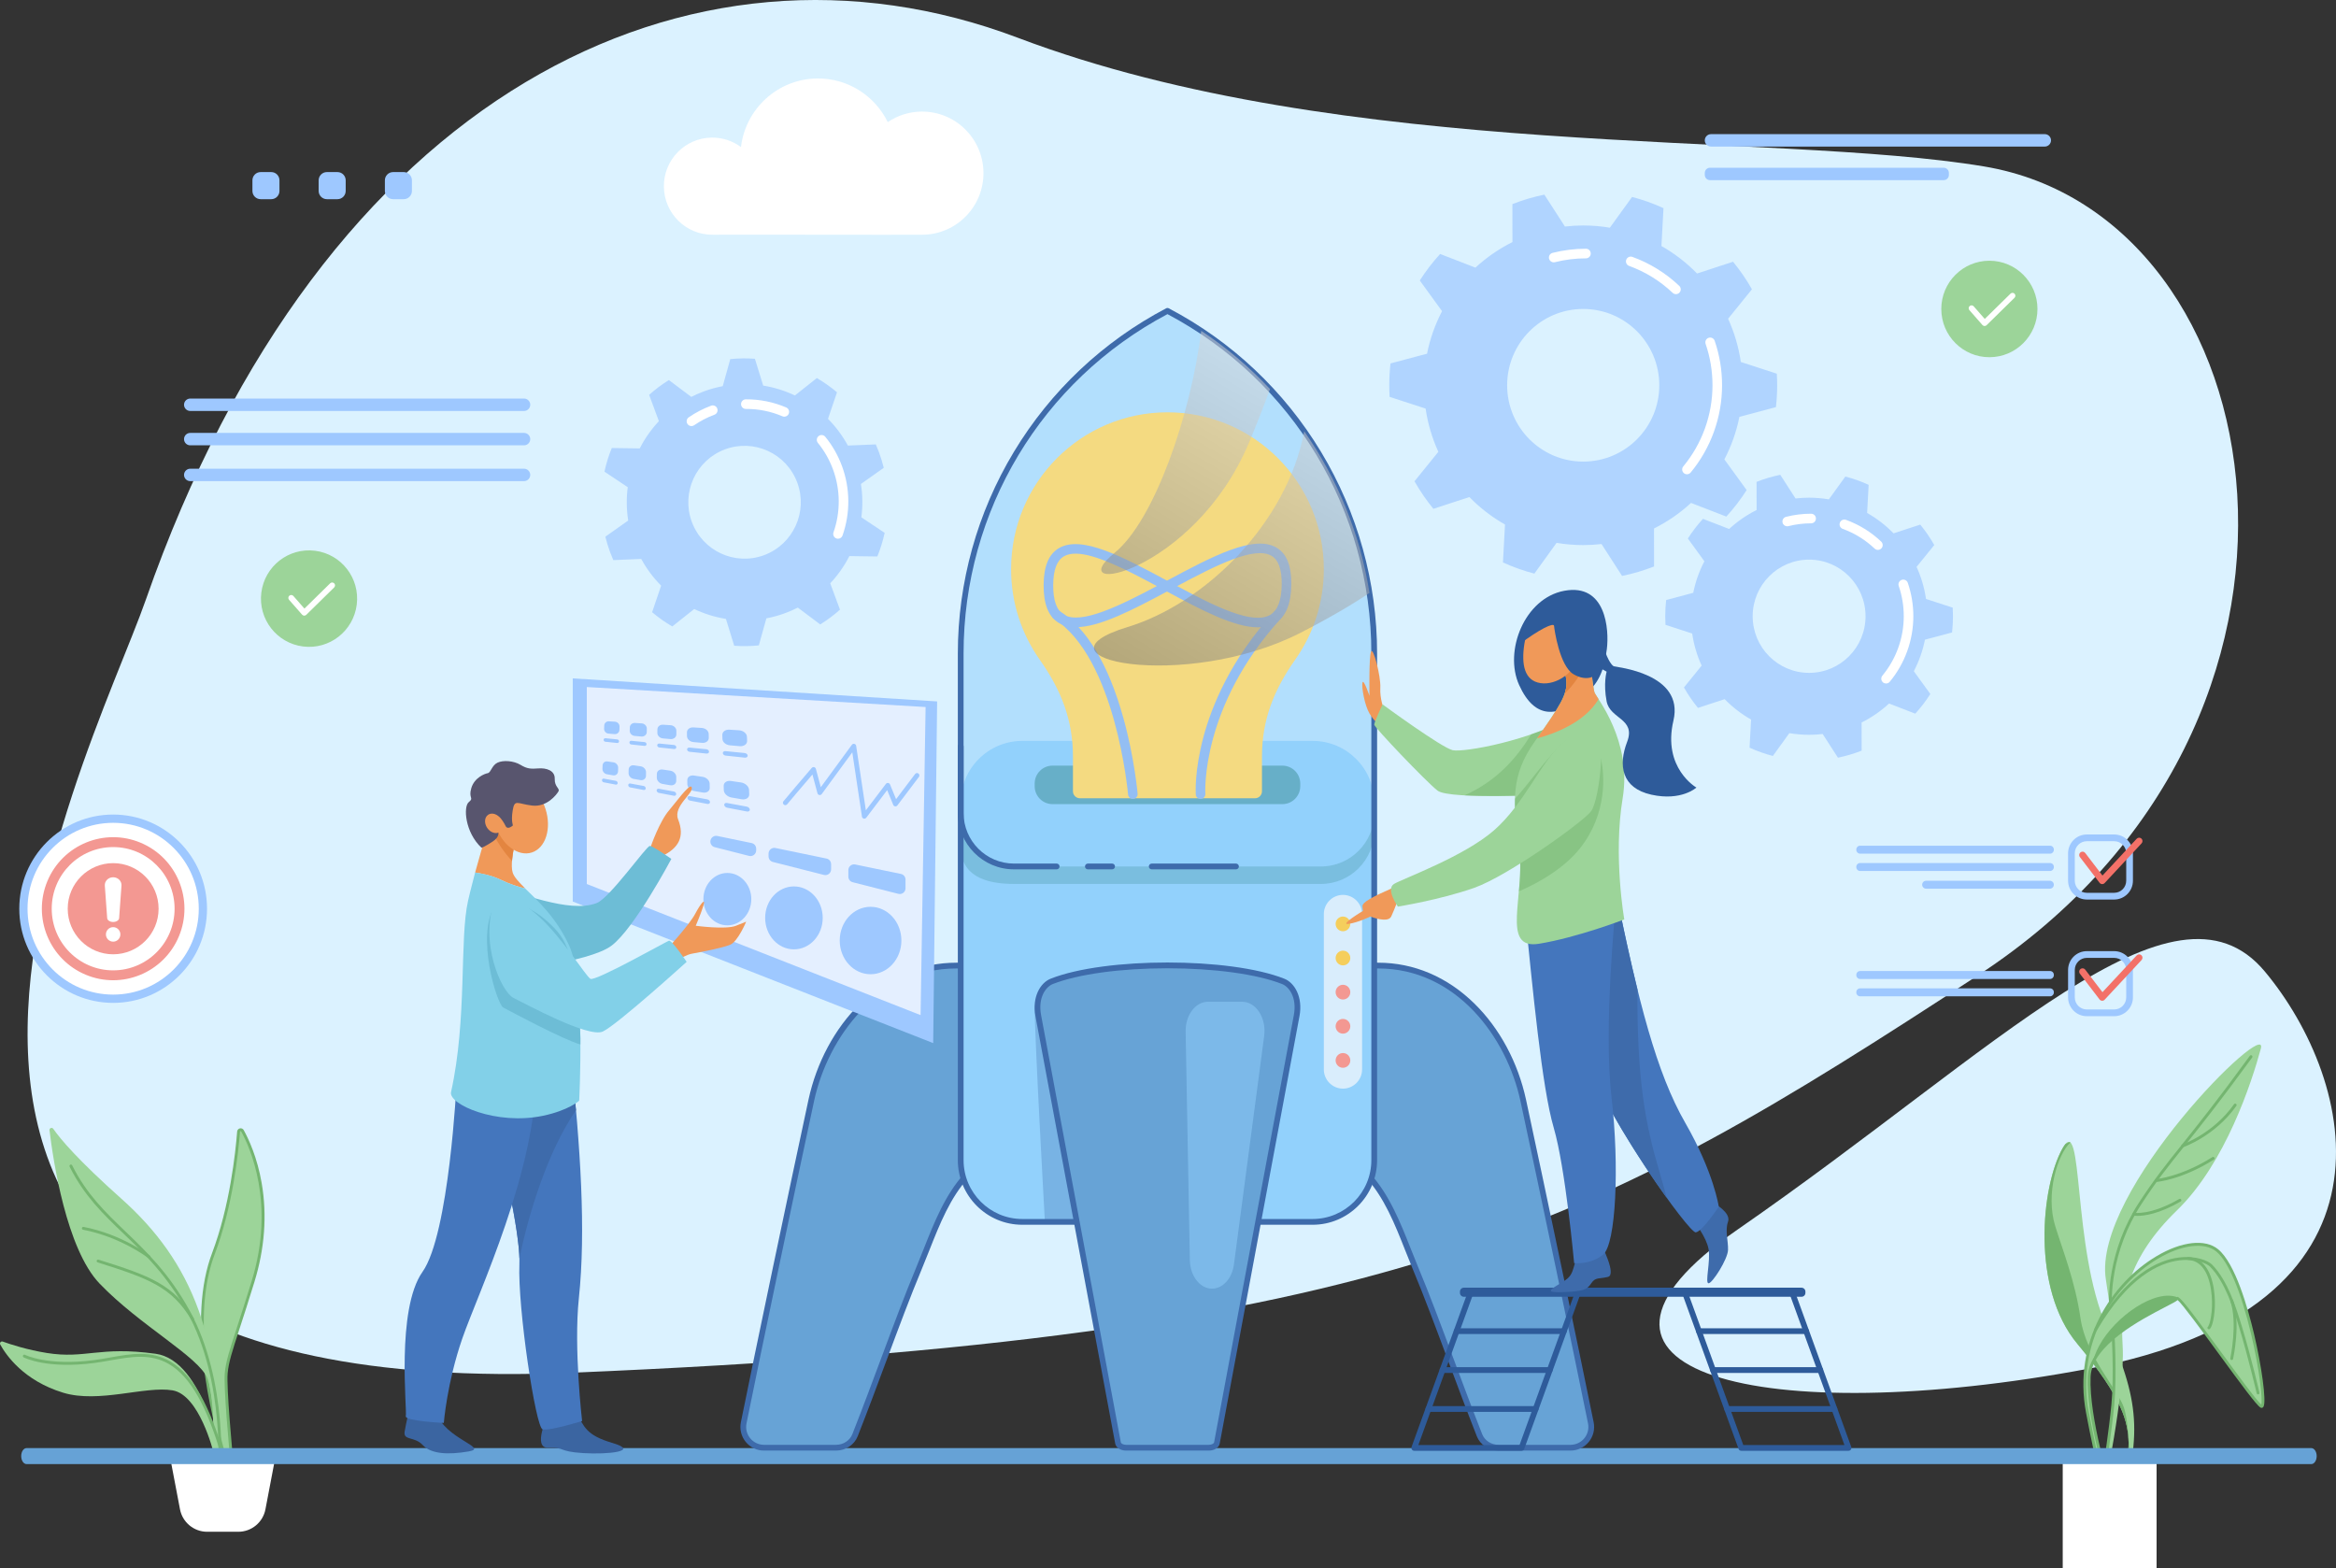 <svg width="292" height="196" viewBox="0 0 292 196" fill="none" xmlns="http://www.w3.org/2000/svg">
<rect x="0" y="0" width="292" height="196" fill="#333333" stroke="none"/>
<path d="M18.247 74.912C40.35 11.651 86.278 -10.771 127.241 4.725C168.205 20.221 221.417 16.363 248.01 20.805C284.959 26.975 295.713 90.286 247.226 121.923C198.74 153.56 174.663 167.255 71.564 171.579C-31.535 175.904 11.062 95.476 18.247 74.912Z" fill="#DBF2FF"/>
<path d="M217.227 153.666C249.831 131.101 271.714 107.802 283.093 121.42C294.472 135.038 301.705 163.436 261.087 171.076C220.468 178.716 191.353 171.573 217.227 153.666Z" fill="#DBF2FF"/>
<path d="M28.615 183.872C28.587 183.839 28.568 183.801 28.559 183.758C28.304 182.586 22.815 166.887 26.675 156.697C28.935 150.732 29.64 143.792 29.823 141.449C29.843 141.193 30.183 141.118 30.308 141.343C31.508 143.51 34.619 150.474 31.625 160.203C29.385 167.485 28.471 169.502 28.277 171.645C28.115 173.426 28.826 181.133 29.07 183.679C29.095 183.932 28.78 184.065 28.615 183.872Z" fill="#9CD499"/>
<path d="M28.809 184.145C28.685 184.145 28.565 184.091 28.479 183.989C28.431 183.934 28.399 183.869 28.383 183.797C28.358 183.681 28.271 183.389 28.151 182.986C27.608 181.167 26.338 176.906 25.625 171.921C24.733 165.677 25.03 160.534 26.507 156.633C28.725 150.778 29.439 144.054 29.644 141.435C29.659 141.24 29.797 141.081 29.988 141.039C30.179 140.997 30.37 141.084 30.465 141.255C31.066 142.341 32.157 144.648 32.716 147.907C33.4 151.895 33.091 156.05 31.797 160.256C31.039 162.719 30.438 164.565 29.955 166.047C29.012 168.942 28.582 170.263 28.456 171.661C28.294 173.438 29.022 181.295 29.249 183.661C29.268 183.856 29.164 184.032 28.985 184.108C28.927 184.133 28.867 184.145 28.809 184.145ZM30.084 141.389C30.077 141.389 30.07 141.39 30.064 141.391C30.043 141.396 30.006 141.412 30.002 141.463C29.796 144.098 29.078 150.862 26.843 156.761C24.564 162.777 25.12 171.565 28.495 182.883C28.622 183.309 28.706 183.591 28.734 183.72C28.737 183.733 28.743 183.745 28.751 183.755C28.785 183.794 28.824 183.785 28.844 183.777C28.864 183.768 28.897 183.746 28.892 183.696C28.6 180.653 27.938 173.387 28.098 171.628C28.228 170.19 28.662 168.857 29.614 165.936C30.096 164.454 30.697 162.61 31.454 160.15C34.457 150.388 31.216 143.354 30.151 141.43C30.132 141.397 30.106 141.389 30.084 141.389Z" fill="#74B570"/>
<path d="M27.306 185.472C28.18 167.457 23.909 157.622 15.172 149.832C9.764 145.01 7.555 142.389 6.657 141.092C6.503 140.869 6.154 141.003 6.187 141.272C6.64 145.037 8.295 156.114 12.454 160.446C17.502 165.705 24.879 169.6 25.947 172.326C26.966 174.928 26.659 183.383 26.629 184.151C26.628 184.188 26.634 184.224 26.648 184.259L27.306 185.862V185.472Z" fill="#9CD499"/>
<path d="M27.814 186.214C27.968 186.439 28.32 186.305 28.286 186.034C27.825 182.398 25.535 170.047 19.443 169.21C12.357 168.236 10.707 169.892 5.853 169.113C3.383 168.716 1.325 168.043 0.348 167.69C0.122 167.608 -0.082 167.85 0.033 168.06C0.764 169.39 2.967 172.575 7.892 174.079C12.357 175.442 18.181 173.203 21.579 173.787C24.902 174.359 26.647 181.36 26.721 181.664C26.723 181.672 26.724 181.678 26.725 181.686L27.297 185.413C27.303 185.452 27.317 185.489 27.34 185.521L27.814 186.214Z" fill="#9CD499"/>
<path d="M27.404 184.581C27.398 184.581 27.392 184.581 27.387 184.58C27.288 184.571 27.215 184.484 27.224 184.385C27.235 184.269 28.229 172.747 23.363 163.942C20.848 159.39 18.093 156.744 15.428 154.185C12.904 151.761 10.521 149.472 8.702 145.823C8.658 145.734 8.694 145.626 8.782 145.581C8.871 145.537 8.979 145.573 9.023 145.662C10.814 149.255 13.176 151.523 15.676 153.924C18.36 156.502 21.136 159.168 23.677 163.767C28.598 172.672 27.593 184.301 27.582 184.418C27.573 184.511 27.495 184.581 27.404 184.581Z" fill="#74B570"/>
<path d="M27.888 182.244C27.81 182.244 27.738 182.193 27.716 182.114C25.884 175.783 23.803 172.101 21.166 170.527C18.848 169.144 16.399 169.578 13.805 170.038C13.15 170.154 12.472 170.274 11.798 170.363C5.888 171.14 3.072 169.723 2.956 169.662C2.867 169.617 2.833 169.508 2.878 169.42C2.924 169.331 3.032 169.297 3.121 169.342C3.148 169.357 5.967 170.766 11.751 170.005C12.418 169.918 13.091 169.798 13.743 169.683C16.404 169.211 18.917 168.766 21.35 170.217C24.07 171.841 26.203 175.589 28.061 182.014C28.088 182.109 28.034 182.209 27.938 182.237C27.922 182.242 27.905 182.244 27.888 182.244Z" fill="#74B570"/>
<path d="M18.618 157.267C18.58 157.267 18.541 157.255 18.508 157.229C18.475 157.203 15.086 154.615 10.382 153.709C10.284 153.691 10.22 153.596 10.239 153.499C10.258 153.401 10.352 153.337 10.449 153.356C15.241 154.278 18.693 156.918 18.728 156.944C18.806 157.005 18.821 157.118 18.76 157.197C18.725 157.243 18.672 157.267 18.618 157.267Z" fill="#74B570"/>
<path d="M24.103 165.106C24.042 165.106 23.982 165.074 23.948 165.018C21.488 160.855 18.57 159.795 12.207 157.794C12.112 157.765 12.059 157.663 12.089 157.569C12.118 157.473 12.219 157.421 12.314 157.45C18.769 159.48 21.73 160.558 24.257 164.834C24.308 164.919 24.28 165.03 24.195 165.081C24.166 165.098 24.134 165.106 24.103 165.106Z" fill="#74B570"/>
<path d="M25.887 191.461H29.793C31.448 191.461 32.87 190.281 33.181 188.651L34.479 181.838C34.51 181.677 34.387 181.528 34.224 181.528H21.456C21.293 181.528 21.17 181.677 21.201 181.838L22.499 188.651C22.81 190.281 24.232 191.461 25.887 191.461Z" fill="white"/>
<path d="M264.32 190.993C267.73 179.921 267.764 175.818 263.361 165.916C258.958 156.013 260.49 138.756 257.81 143.549C255.131 148.342 253.895 161.04 259.667 167.969C265.439 174.898 265.986 177.755 266.073 180.303C266.16 182.851 263.925 190.381 263.925 190.381L264.32 190.993Z" fill="#9CD499"/>
<path d="M266.223 183.822C266.231 183.779 266.239 183.737 266.248 183.694C266.238 182.75 266.156 177.896 265.476 175.902C264.723 173.689 260.756 169.518 260.067 164.798C259.378 160.078 257.843 156.299 256.903 153.257C255.663 149.24 257.196 144.283 258.796 142.805C258.765 142.778 258.733 142.759 258.699 142.746L258.2 142.972C258.08 143.106 257.951 143.297 257.81 143.549C255.131 148.342 253.895 161.04 259.667 167.969C265.439 174.898 265.986 177.755 266.073 180.303C266.096 180.99 265.951 182.04 265.726 183.207L266.223 183.822Z" fill="#74B570"/>
<path d="M261.748 188.657C264.869 175.539 264.91 170.873 263.225 159.876C261.54 148.878 283.719 126.948 282.605 131.069C281.491 135.191 278.203 145.382 272.115 151.293C266.028 157.203 264.983 162.475 265.33 168.225C265.677 173.976 262.886 186.926 262.886 186.926L261.992 189.206L261.748 188.657Z" fill="#9CD499"/>
<path d="M263.129 183.266C263.119 183.266 263.11 183.266 263.1 183.264C263.002 183.249 262.935 183.156 262.951 183.058C262.957 183.017 263.6 178.936 263.926 175.563C264.252 172.188 264.033 166.312 263.717 164.265C263.428 162.393 263.518 156.244 267.353 150.347C269.26 147.415 270.719 145.592 272.74 143.069C274.735 140.576 277.219 137.475 281.23 131.967C281.288 131.887 281.401 131.869 281.481 131.928C281.561 131.987 281.578 132.1 281.52 132.18C277.504 137.694 275.018 140.799 273.02 143.294C271.006 145.809 269.551 147.626 267.653 150.544C263.881 156.346 263.789 162.376 264.072 164.209C264.391 166.274 264.612 172.198 264.283 175.597C263.956 178.982 263.312 183.073 263.306 183.114C263.292 183.203 263.215 183.266 263.129 183.266Z" fill="#74B570"/>
<path d="M261.714 193.265C263.697 184.474 263.297 189.115 260.932 176.56C258.224 162.191 272.77 152.705 277.149 156.289C280.993 159.436 283.707 176.425 282.646 175.778C281.585 175.132 272.421 161.709 272.144 162.299C271.867 162.888 261.36 166.813 261.144 172.081C260.928 177.349 263.71 186.091 263.71 186.091L262.722 193.49L261.714 193.265Z" fill="#9CD499"/>
<path d="M262.722 193.671C262.709 193.671 262.696 193.669 262.683 193.666L261.675 193.441C261.628 193.431 261.588 193.402 261.562 193.362C261.537 193.321 261.528 193.272 261.539 193.226C261.768 192.21 261.97 191.355 262.131 190.669C262.716 188.191 262.748 185.83 262.229 183.585C261.875 182.058 261.391 179.967 260.756 176.594C259.08 167.7 263.96 160.36 269.539 157.031C272.679 155.158 275.638 154.82 277.262 156.149C279.412 157.909 281.002 163.545 281.758 166.747C282.658 170.559 283.357 175.237 282.921 175.855C282.832 175.982 282.684 176.012 282.553 175.932C282.053 175.627 280.234 173.167 277.299 169.15C275.275 166.38 272.778 162.964 272.206 162.5C272.023 162.661 271.6 162.885 270.694 163.354C267.705 164.902 261.486 168.122 261.324 172.088C261.111 177.263 263.854 185.949 263.882 186.036C263.89 186.062 263.892 186.089 263.888 186.115L262.9 193.514C262.893 193.564 262.866 193.609 262.825 193.638C262.794 193.659 262.758 193.671 262.722 193.671ZM261.929 193.129L262.57 193.272L263.527 186.107C263.326 185.463 260.757 177.133 260.965 172.073C261.136 167.898 267.48 164.613 270.529 163.034C271.229 162.671 271.891 162.328 271.986 162.213C272.019 162.149 272.081 162.108 272.153 162.101C272.494 162.073 273.409 163.217 277.588 168.937C279.68 171.799 282.038 175.025 282.662 175.566C282.846 174.889 282.436 171.184 281.408 166.831C280.14 161.457 278.546 157.665 277.035 156.429C275.554 155.216 272.684 155.574 269.723 157.341C264.251 160.606 259.465 167.804 261.108 176.527C261.743 179.892 262.226 181.98 262.579 183.504C263.111 185.803 263.078 188.219 262.481 190.752C262.321 191.431 262.14 192.195 261.929 193.129Z" fill="#74B570"/>
<path d="M261.377 176.771L261.476 176.638C261.306 175.516 261.185 174.404 261.146 173.374C261.082 175.306 261.377 176.771 261.377 176.771Z" fill="#74B570"/>
<path d="M262.403 168.197C262.011 168.915 261.734 169.679 261.541 170.443C263.445 166.108 271.54 162.962 272.116 162.336L272.224 162.174C269.462 161.03 264.411 164.509 262.403 168.197Z" fill="#74B570"/>
<path d="M282.257 174.291C282.176 174.291 282.102 174.235 282.083 174.151C282.072 174.106 281.025 169.619 279.891 165.902L279.879 165.864C279.201 163.644 278.177 160.288 276.259 158.328C275.899 157.96 274.487 157.282 272.42 157.537C269.871 157.851 266.013 159.625 262.108 166.289C262.058 166.375 261.948 166.404 261.863 166.353C261.777 166.303 261.748 166.192 261.799 166.107C265.777 159.315 269.747 157.503 272.377 157.179C274.497 156.917 276.041 157.59 276.516 158.075C278.494 160.098 279.534 163.505 280.223 165.759L280.234 165.796C281.373 169.525 282.422 174.024 282.432 174.069C282.455 174.166 282.395 174.263 282.298 174.286C282.285 174.289 282.271 174.291 282.257 174.291Z" fill="#74B570"/>
<path d="M276.111 166.149C276.057 166.149 276.004 166.125 275.969 166.08C275.908 166.001 275.922 165.888 276.001 165.827C275.999 165.827 276.308 165.495 276.463 163.87C276.584 162.598 276.495 159.813 275.289 158.382C274.828 157.835 274.241 157.531 273.544 157.481C273.445 157.474 273.37 157.387 273.377 157.288C273.385 157.189 273.473 157.115 273.57 157.122C274.367 157.179 275.038 157.525 275.564 158.149C276.844 159.669 276.956 162.482 276.821 163.904C276.65 165.693 276.291 166.057 276.221 166.111C276.188 166.137 276.15 166.149 276.111 166.149Z" fill="#74B570"/>
<path d="M278.965 169.993C278.952 169.993 278.939 169.992 278.926 169.989C278.829 169.968 278.768 169.872 278.789 169.774C278.798 169.731 279.724 165.368 278.794 162.632C278.762 162.538 278.812 162.435 278.906 162.403C279.001 162.371 279.102 162.422 279.134 162.516C280.097 165.347 279.179 169.668 279.14 169.851C279.122 169.935 279.047 169.993 278.965 169.993Z" fill="#74B570"/>
<path d="M272.832 143.408C272.758 143.408 272.688 143.361 272.662 143.285C272.631 143.191 272.681 143.089 272.775 143.057C272.813 143.044 276.673 141.693 279.251 138.02C279.308 137.938 279.42 137.919 279.501 137.976C279.582 138.033 279.602 138.145 279.544 138.227C276.897 142 272.93 143.385 272.89 143.398C272.871 143.405 272.852 143.408 272.832 143.408Z" fill="#74B570"/>
<path d="M269.573 147.731C269.48 147.731 269.402 147.66 269.394 147.566C269.386 147.467 269.459 147.38 269.558 147.371C269.589 147.369 272.653 147.085 276.546 144.634C276.63 144.581 276.741 144.606 276.794 144.691C276.847 144.775 276.821 144.886 276.737 144.939C272.764 147.441 269.716 147.72 269.588 147.731C269.583 147.731 269.578 147.731 269.573 147.731Z" fill="#74B570"/>
<path d="M267.187 151.978C266.878 151.978 266.708 151.947 266.684 151.943C266.587 151.923 266.523 151.829 266.542 151.731C266.561 151.634 266.657 151.569 266.753 151.589C266.772 151.593 268.813 151.948 272.4 149.868C272.486 149.818 272.596 149.848 272.645 149.934C272.695 150.02 272.665 150.13 272.58 150.18C269.867 151.753 268.021 151.978 267.187 151.978Z" fill="#74B570"/>
<path d="M269.573 181.923H257.841V196H269.573V181.923Z" fill="white"/>
<path d="M288.915 183.003H3.319C2.95 183.003 2.65 182.556 2.65 182.003C2.65 181.451 2.95 181.003 3.319 181.003H288.915C289.285 181.003 289.585 181.451 289.585 182.003C289.585 182.556 289.285 183.003 288.915 183.003Z" fill="#66A2D6"/>
<path d="M176.943 158.53C179.475 164.595 181.948 171.794 184.938 179.394C185.316 180.355 186.282 180.954 187.313 180.954H196.315C197.953 180.954 199.179 179.45 198.854 177.841C197.216 169.726 192.775 148.519 190.405 137.537C188.451 128.482 181.511 120.692 172.275 120.692H159.731V142.044C172.009 143.01 173.819 151.044 176.943 158.53Z" fill="#67A3D6"/>
<path d="M114.873 158.53C112.342 164.595 109.868 171.794 106.878 179.394C106.5 180.355 105.534 180.954 104.503 180.954H95.501C93.863 180.954 92.637 179.45 92.962 177.841C94.6 169.726 99.041 148.519 101.411 137.537C103.365 128.482 110.305 120.692 119.541 120.692H132.085V142.044C119.807 143.01 117.997 151.044 114.873 158.53Z" fill="#67A3D6"/>
<path d="M196.315 181.314H187.312C186.113 181.314 185.025 180.596 184.604 179.526C183.308 176.232 182.115 173.029 180.961 169.932C179.461 165.905 178.044 162.102 176.612 158.669C176.287 157.892 175.973 157.098 175.669 156.331C173.005 149.605 170.488 143.252 159.703 142.403C159.516 142.388 159.372 142.232 159.372 142.044V120.692C159.372 120.493 159.532 120.331 159.731 120.331H172.275C176.741 120.331 180.907 122.105 184.322 125.461C187.468 128.553 189.753 132.815 190.756 137.461C193.07 148.184 197.492 169.28 199.206 177.769C199.383 178.642 199.161 179.539 198.599 180.229C198.037 180.918 197.204 181.314 196.315 181.314ZM177.274 158.391C178.712 161.836 180.132 165.646 181.634 169.68C182.787 172.774 183.979 175.974 185.272 179.261C185.585 180.058 186.405 180.594 187.312 180.594H196.315C196.988 180.594 197.617 180.294 198.043 179.772C198.468 179.251 198.636 178.573 198.502 177.912C196.789 169.425 192.367 148.334 190.054 137.613C188.333 129.637 182.035 121.052 172.275 121.052H160.09V141.712C164.963 142.154 168.619 143.779 171.259 146.675C173.661 149.312 175.021 152.745 176.337 156.065C176.639 156.829 176.953 157.619 177.274 158.391Z" fill="#3E6BAB"/>
<path d="M104.504 181.314H95.501C94.612 181.314 93.779 180.918 93.217 180.229C92.655 179.539 92.433 178.642 92.61 177.769C94.323 169.28 98.746 148.184 101.06 137.461C102.063 132.815 104.347 128.553 107.494 125.461C110.909 122.105 115.075 120.331 119.541 120.331H132.085C132.284 120.331 132.444 120.493 132.444 120.692V142.044C132.444 142.232 132.3 142.388 132.113 142.403C121.328 143.252 118.811 149.605 116.147 156.331C115.843 157.098 115.529 157.892 115.204 158.669C113.772 162.102 112.355 165.905 110.855 169.932C109.701 173.029 108.508 176.232 107.212 179.526C106.791 180.596 105.703 181.314 104.504 181.314ZM119.541 121.052C109.781 121.052 103.483 129.637 101.762 137.613C99.448 148.334 95.027 169.425 93.314 177.912C93.18 178.573 93.348 179.251 93.773 179.772C94.198 180.294 94.828 180.594 95.501 180.594H104.504C105.41 180.594 106.23 180.058 106.544 179.261C107.837 175.974 109.029 172.774 110.182 169.68C111.684 165.646 113.104 161.836 114.541 158.391C114.863 157.619 115.176 156.829 115.479 156.065C116.794 152.745 118.155 149.311 120.557 146.675C123.197 143.779 126.853 142.154 131.726 141.712V121.052H119.541Z" fill="#3E6BAB"/>
<path opacity="0.5" d="M145.933 38.857C130.046 47.195 120.088 63.694 120.088 81.681V101.621C120.088 105.311 123.071 108.303 126.749 108.303H165.117C168.795 108.303 171.778 105.311 171.778 101.621V81.681C171.778 63.694 161.821 47.195 145.933 38.857Z" fill="#92D1FC"/>
<path d="M127.784 92.609H164.083C168.33 92.609 171.778 96.068 171.778 100.328V145.008C171.778 149.268 168.33 152.727 164.083 152.727H127.784C123.536 152.727 120.088 149.268 120.088 145.008V100.329C120.088 96.068 123.537 92.609 127.784 92.609Z" fill="#92D1FC"/>
<path opacity="0.3" d="M129.332 125.597C129.299 129.289 130.614 152.727 130.614 152.727L135.982 152.371L129.332 125.597Z" fill="#3E6BAB"/>
<path d="M131.565 95.7H160.301C161.532 95.7 162.532 96.702 162.532 97.937V98.272C162.532 99.507 161.532 100.51 160.301 100.51H131.565C130.334 100.51 129.334 99.507 129.334 98.272V97.937C129.334 96.702 130.334 95.7 131.565 95.7Z" fill="#63ACC2"/>
<path d="M167.87 136.073C166.555 136.073 165.479 134.994 165.479 133.674V114.255C165.479 112.935 166.555 111.856 167.87 111.856C169.185 111.856 170.261 112.935 170.261 114.255V133.674C170.261 134.994 169.185 136.073 167.87 136.073Z" fill="#D9EDFC"/>
<path d="M165.479 71.144C165.479 60.315 156.728 51.537 145.933 51.537C135.138 51.537 126.387 60.315 126.387 71.144C126.387 75.357 127.711 79.259 129.965 82.454C132.636 86.241 134.119 89.962 134.119 94.6V98.909C134.119 99.387 134.509 99.778 134.985 99.778H156.88C157.357 99.778 157.746 99.387 157.746 98.909V94.6C157.746 89.962 159.23 86.241 161.9 82.454C164.154 79.259 165.479 75.357 165.479 71.144Z" fill="#FFDB73"/>
<path d="M141.606 99.863C141.298 99.863 141.037 99.627 141.01 99.314C140.996 99.143 139.466 82.197 131.729 77.337C131.449 77.161 131.364 76.79 131.54 76.509C131.715 76.228 132.085 76.142 132.365 76.319C135.848 78.507 138.563 83.039 140.435 89.789C141.814 94.759 142.199 99.167 142.203 99.211C142.231 99.542 141.987 99.832 141.658 99.861C141.64 99.862 141.623 99.863 141.606 99.863Z" fill="#94BDF2"/>
<path d="M150.069 99.863C149.757 99.863 149.494 99.62 149.473 99.303C149.465 99.187 149.291 96.393 150.418 92.159C151.453 88.275 153.834 82.392 159.301 76.421C159.525 76.177 159.903 76.161 160.147 76.385C160.39 76.61 160.407 76.99 160.183 77.234C150.049 88.301 150.66 99.114 150.667 99.222C150.69 99.552 150.441 99.839 150.111 99.862C150.097 99.863 150.083 99.863 150.069 99.863Z" fill="#94BDF2"/>
<path d="M157.236 78.412C154.281 78.412 150.185 76.259 145.873 73.939C141.543 76.253 137.433 78.394 134.499 78.394C133.683 78.394 132.96 78.229 132.346 77.856C131.051 77.068 130.432 75.504 130.453 73.074C130.474 70.758 131.097 69.267 132.358 68.518C135.182 66.841 140.369 69.611 145.875 72.576C151.49 69.572 156.785 66.751 159.598 68.469C160.849 69.233 161.442 70.743 161.412 73.087C161.381 75.53 160.721 77.099 159.396 77.882C158.775 78.249 158.048 78.412 157.236 78.412ZM147.144 73.259C151.891 75.802 156.59 78.148 158.788 76.848C159.71 76.303 160.19 75.032 160.215 73.072C160.239 71.215 159.822 70.012 158.975 69.495C156.848 68.196 151.99 70.672 147.144 73.259ZM134.445 69.203C133.871 69.203 133.373 69.311 132.968 69.552C132.11 70.061 131.667 71.25 131.651 73.085C131.633 75.027 132.076 76.287 132.967 76.829C135.101 78.126 139.996 75.704 144.603 73.255C140.754 71.188 136.905 69.203 134.445 69.203Z" fill="#94BDF2"/>
<path opacity="0.5" d="M165.117 108.303H126.749C123.071 108.303 120.088 105.311 120.088 101.62V105.739C120.088 109.429 123.071 110.485 126.749 110.485H165.117C168.795 110.485 171.778 107.494 171.778 103.803V101.62C171.778 105.311 168.795 108.303 165.117 108.303Z" fill="#63ACC2"/>
<path opacity="0.1" d="M145.933 38.857C130.046 47.195 120.088 63.694 120.088 81.681V101.621C120.088 105.311 123.071 108.303 126.749 108.303H165.117C168.795 108.303 171.778 105.311 171.778 101.621V81.681C171.778 63.694 161.821 47.195 145.933 38.857Z" fill="#92D1FC"/>
<path d="M139.016 108.663H135.982C135.784 108.663 135.623 108.502 135.623 108.303C135.623 108.104 135.784 107.942 135.982 107.942H139.016C139.214 107.942 139.375 108.104 139.375 108.303C139.375 108.502 139.214 108.663 139.016 108.663Z" fill="#3E6BAB"/>
<path d="M132.085 108.663H126.749C122.878 108.663 119.729 105.504 119.729 101.621V93.282C119.729 93.083 119.89 92.922 120.088 92.922C120.287 92.922 120.447 93.083 120.447 93.282V101.621C120.447 105.106 123.274 107.942 126.749 107.942H132.085C132.283 107.942 132.444 108.104 132.444 108.303C132.444 108.502 132.283 108.663 132.085 108.663Z" fill="#3E6BAB"/>
<path d="M154.501 108.663H143.965C143.766 108.663 143.605 108.502 143.605 108.303C143.605 108.104 143.766 107.942 143.965 107.942H154.501C154.7 107.942 154.861 108.104 154.861 108.303C154.861 108.502 154.7 108.663 154.501 108.663Z" fill="#3E6BAB"/>
<path d="M164.082 153.088H127.783C123.342 153.088 119.729 149.463 119.729 145.008V81.681C119.729 72.79 122.155 64.07 126.745 56.464C131.336 48.858 137.913 42.659 145.766 38.538C145.871 38.483 145.995 38.483 146.099 38.538C153.953 42.659 160.53 48.858 165.12 56.464C169.711 64.07 172.137 72.79 172.137 81.681V145.008C172.137 149.463 168.524 153.088 164.082 153.088ZM145.933 39.264C130.209 47.595 120.447 63.831 120.447 81.681V145.008C120.447 149.065 123.738 152.367 127.783 152.367H164.082C168.127 152.367 171.418 149.065 171.418 145.008V81.681C171.418 63.831 161.657 47.595 145.933 39.264Z" fill="#3E6BAB"/>
<g style="mix-blend-mode:overlay">
<path opacity="0.5" d="M163.029 53.909C160.859 65.394 150.675 75.412 140.965 78.371C127.883 82.359 148.088 86.481 162.531 79.109C166.132 77.271 168.962 75.598 171.184 74.113C170.026 66.782 167.208 59.882 163.029 53.909Z" fill="url(#paint0_linear_1834_3)"/>
<path opacity="0.5" d="M139.348 69.082C132.293 74.833 149.196 71.737 156.104 55.37C157.144 52.905 158.016 50.662 158.748 48.628C156.2 45.9 153.322 43.453 150.154 41.355C148.853 51.89 144.28 65.062 139.348 69.082Z" fill="url(#paint1_linear_1834_3)"/>
</g>
<path d="M151.121 180.954H140.745C140.26 180.954 139.814 180.693 139.754 180.368L129.782 126.939C129.358 124.641 130.395 123.09 131.459 122.668C138.19 120.001 153.676 120.001 160.407 122.668C161.471 123.09 162.508 124.641 162.085 126.939L152.112 180.368C152.052 180.693 151.607 180.954 151.121 180.954Z" fill="#67A3D6"/>
<path d="M151.121 181.314H140.745C140.072 181.314 139.494 180.936 139.401 180.434L129.429 127.006C128.987 124.607 130.049 122.839 131.327 122.333C138.152 119.629 153.714 119.629 160.539 122.333C161.817 122.839 162.88 124.606 162.438 127.005L152.465 180.435C152.373 180.936 151.795 181.314 151.121 181.314ZM145.933 121.028C140.074 121.028 134.712 121.767 131.591 123.003C130.778 123.325 129.72 124.622 130.135 126.874L140.107 180.302C140.127 180.405 140.383 180.594 140.745 180.594H151.121C151.483 180.594 151.74 180.405 151.759 180.303L161.732 126.873C162.146 124.622 161.088 123.325 160.275 123.003C157.154 121.767 151.793 121.028 145.933 121.028Z" fill="#3E6BAB"/>
<path opacity="0.5" d="M151.506 161.072C149.999 161.072 148.767 159.493 148.731 157.514L148.205 128.951C148.167 126.903 149.421 125.217 150.98 125.217H155.286C157.01 125.217 158.317 127.257 158.022 129.487L154.242 158.05C154.01 159.797 152.856 161.072 151.506 161.072Z" fill="#92D1FC"/>
<path d="M168.788 115.481C168.788 115.99 168.377 116.402 167.87 116.402C167.363 116.402 166.952 115.99 166.952 115.481C166.952 114.973 167.363 114.561 167.87 114.561C168.377 114.561 168.788 114.973 168.788 115.481Z" fill="#F5CE5C"/>
<path d="M168.763 119.959C168.879 119.464 168.574 118.968 168.081 118.851C167.587 118.734 167.093 119.041 166.976 119.536C166.86 120.031 167.166 120.526 167.659 120.643C168.152 120.76 168.646 120.454 168.763 119.959Z" fill="#F5CE5C"/>
<path d="M168.519 124.664C168.877 124.304 168.877 123.721 168.519 123.362C168.16 123.002 167.579 123.002 167.221 123.362C166.862 123.721 166.862 124.304 167.221 124.664C167.579 125.023 168.16 125.023 168.519 124.664Z" fill="#F39892"/>
<path d="M168.763 128.49C168.879 127.995 168.574 127.499 168.081 127.383C167.587 127.266 167.093 127.572 166.976 128.067C166.86 128.562 167.166 129.058 167.659 129.175C168.152 129.291 168.646 128.985 168.763 128.49Z" fill="#F39892"/>
<path d="M168.763 132.756C168.879 132.261 168.574 131.765 168.081 131.648C167.587 131.531 167.093 131.838 166.976 132.333C166.86 132.828 167.166 133.324 167.659 133.44C168.152 133.557 168.646 133.251 168.763 132.756Z" fill="#F39892"/>
<path opacity="0.7" d="M221.993 50.888C222.093 49.992 222.146 49.081 222.146 48.158C222.146 47.67 222.13 47.187 222.102 46.707L217.604 45.247C217.327 43.345 216.783 41.53 216.011 39.841L218.994 36.16C218.304 34.942 217.513 33.79 216.631 32.715L212.133 34.187C210.822 32.844 209.323 31.685 207.68 30.753L207.936 26.013C206.68 25.439 205.368 24.97 204.009 24.617L201.231 28.462C200.149 28.279 199.037 28.182 197.902 28.182C197.129 28.182 196.366 28.228 195.616 28.314L193.044 24.327C191.667 24.608 190.331 25.006 189.049 25.511L189.055 30.259C187.361 31.103 185.805 32.181 184.427 33.453L180.014 31.744C179.076 32.772 178.225 33.881 177.472 35.059L180.257 38.894C179.395 40.543 178.756 42.328 178.38 44.208L173.812 45.427C173.712 46.324 173.659 47.234 173.659 48.158C173.659 48.645 173.675 49.128 173.703 49.608L178.201 51.068C178.478 52.97 179.022 54.785 179.794 56.474L176.811 60.155C177.501 61.373 178.292 62.526 179.174 63.6L183.672 62.128C184.983 63.472 186.481 64.63 188.125 65.562L187.869 70.303C189.124 70.876 190.437 71.345 191.796 71.699L194.573 67.853C195.656 68.036 196.768 68.133 197.902 68.133C198.676 68.133 199.438 68.087 200.189 68.001L202.76 71.989C204.138 71.707 205.473 71.309 206.756 70.804L206.75 66.056C208.443 65.212 210 64.134 211.378 62.863L215.791 64.571C216.729 63.543 217.58 62.434 218.332 61.256L215.547 57.421C216.409 55.772 217.049 53.988 217.425 52.107L221.993 50.888ZM197.902 57.696C192.651 57.696 188.394 53.426 188.394 48.158C188.394 42.889 192.651 38.619 197.902 38.619C203.154 38.619 207.411 42.889 207.411 48.158C207.411 53.426 203.154 57.696 197.902 57.696Z" fill="#9EC8FF"/>
<path d="M210.871 59.281C210.736 59.281 210.601 59.235 210.489 59.142C210.235 58.93 210.2 58.551 210.411 58.296C212.765 55.457 214.061 51.856 214.061 48.158C214.061 46.386 213.772 44.647 213.203 42.988C213.095 42.675 213.261 42.333 213.574 42.225C213.887 42.117 214.227 42.283 214.335 42.597C214.948 44.382 215.258 46.253 215.258 48.158C215.258 52.136 213.864 56.01 211.332 59.064C211.214 59.207 211.043 59.281 210.871 59.281Z" fill="white"/>
<path d="M209.495 36.767C209.347 36.767 209.2 36.713 209.084 36.604C207.503 35.11 205.671 33.977 203.639 33.238C203.328 33.125 203.168 32.781 203.281 32.469C203.393 32.157 203.737 31.996 204.048 32.109C206.233 32.904 208.204 34.123 209.905 35.729C210.146 35.956 210.157 36.337 209.931 36.578C209.813 36.704 209.654 36.767 209.495 36.767Z" fill="white"/>
<path d="M194.214 32.791C193.946 32.791 193.703 32.61 193.634 32.338C193.553 32.016 193.747 31.69 194.068 31.608C195.426 31.265 196.831 31.09 198.245 31.09C198.575 31.09 198.843 31.359 198.843 31.691C198.843 32.022 198.575 32.291 198.245 32.291C196.93 32.291 195.623 32.453 194.361 32.773C194.312 32.785 194.263 32.791 194.214 32.791Z" fill="white"/>
<path opacity="0.7" d="M110.47 58.474C110.31 57.826 110.114 57.181 109.878 56.541C109.753 56.203 109.619 55.872 109.476 55.547L105.985 55.692C105.307 54.444 104.465 53.326 103.499 52.353L104.625 49.034C103.836 48.367 102.993 47.772 102.106 47.253L99.364 49.431C98.112 48.837 96.777 48.419 95.399 48.196L94.364 44.844C93.347 44.769 92.317 44.782 91.285 44.886L90.342 48.267C89.545 48.418 88.749 48.637 87.963 48.929C87.427 49.128 86.91 49.356 86.411 49.609L83.609 47.506C82.725 48.055 81.902 48.675 81.142 49.355L82.36 52.645C81.401 53.666 80.598 54.814 79.968 56.05L76.471 56.001C76.084 56.955 75.777 57.943 75.557 58.953L78.468 60.896C78.292 62.261 78.305 63.662 78.525 65.062L75.669 67.083C75.829 67.73 76.025 68.375 76.262 69.016C76.386 69.353 76.521 69.684 76.663 70.01L80.154 69.865C80.833 71.112 81.674 72.231 82.641 73.203L81.514 76.523C82.304 77.189 83.147 77.785 84.033 78.303L86.775 76.125C88.028 76.72 89.363 77.138 90.74 77.36L91.775 80.713C92.792 80.787 93.822 80.775 94.854 80.671L95.797 77.29C96.594 77.138 97.39 76.919 98.177 76.627C98.713 76.428 99.23 76.201 99.728 75.948L102.53 78.051C103.414 77.501 104.238 76.882 104.998 76.202L103.78 72.911C104.738 71.891 105.542 70.742 106.172 69.507L109.668 69.555C110.055 68.602 110.362 67.614 110.583 66.604L107.671 64.661C107.847 63.296 107.835 61.894 107.615 60.494L110.47 58.474ZM95.508 69.392C91.867 70.743 87.824 68.877 86.477 65.225C85.13 61.572 86.99 57.516 90.631 56.165C94.272 54.814 98.315 56.68 99.662 60.332C101.009 63.984 99.149 68.04 95.508 69.392Z" fill="#9EC8FF"/>
<path d="M104.751 67.338C104.685 67.338 104.618 67.327 104.552 67.303C104.24 67.193 104.077 66.85 104.187 66.537C105.081 63.998 105.059 61.206 104.126 58.676C103.679 57.464 103.043 56.347 102.235 55.357C102.026 55.101 102.063 54.722 102.319 54.512C102.575 54.302 102.952 54.34 103.162 54.596C104.054 55.689 104.756 56.922 105.249 58.259C106.279 61.052 106.303 64.134 105.316 66.937C105.229 67.184 104.998 67.338 104.751 67.338Z" fill="white"/>
<path d="M98.041 52.083C97.963 52.083 97.884 52.068 97.807 52.035C96.349 51.415 94.811 51.104 93.234 51.115C92.901 51.115 92.633 50.849 92.631 50.518C92.629 50.187 92.896 49.916 93.226 49.914C94.967 49.902 96.665 50.245 98.275 50.929C98.579 51.059 98.721 51.411 98.592 51.717C98.496 51.946 98.274 52.083 98.041 52.083Z" fill="white"/>
<path d="M86.431 53.258C86.241 53.258 86.053 53.167 85.937 52.997C85.75 52.724 85.819 52.35 86.092 52.162C86.956 51.567 87.897 51.079 88.889 50.71C89.2 50.596 89.544 50.754 89.659 51.065C89.773 51.376 89.615 51.722 89.305 51.837C88.405 52.171 87.552 52.613 86.77 53.152C86.666 53.224 86.548 53.258 86.431 53.258Z" fill="white"/>
<path opacity="0.7" d="M244.009 79.053C244.083 78.388 244.122 77.712 244.122 77.027C244.122 76.666 244.11 76.307 244.089 75.951L240.753 74.868C240.548 73.457 240.144 72.111 239.572 70.858L241.784 68.127C241.272 67.224 240.685 66.369 240.031 65.572L236.694 66.664C235.722 65.667 234.611 64.808 233.391 64.117L233.581 60.6C232.65 60.175 231.676 59.827 230.668 59.564L228.608 62.417C227.805 62.281 226.98 62.209 226.138 62.209C225.565 62.209 224.999 62.243 224.442 62.307L222.535 59.349C221.512 59.558 220.522 59.853 219.571 60.228L219.575 63.75C218.319 64.376 217.164 65.176 216.142 66.119L212.868 64.852C212.173 65.614 211.541 66.437 210.983 67.311L213.049 70.156C212.409 71.379 211.935 72.703 211.656 74.097L208.268 75.002C208.194 75.667 208.154 76.342 208.154 77.027C208.154 77.389 208.166 77.747 208.187 78.103L211.523 79.186C211.729 80.597 212.132 81.944 212.705 83.197L210.493 85.927C211.004 86.831 211.591 87.686 212.245 88.483L215.582 87.391C216.554 88.387 217.666 89.247 218.885 89.938L218.695 93.455C219.626 93.88 220.6 94.228 221.608 94.49L223.669 91.638C224.472 91.773 225.297 91.845 226.138 91.845C226.712 91.845 227.278 91.811 227.834 91.747L229.742 94.705C230.764 94.497 231.755 94.201 232.706 93.827L232.701 90.305C233.958 89.678 235.112 88.879 236.134 87.936L239.408 89.203C240.104 88.44 240.735 87.618 241.293 86.744L239.227 83.899C239.867 82.676 240.341 81.352 240.62 79.957L244.009 79.053ZM226.138 84.103C222.243 84.103 219.085 80.935 219.085 77.027C219.085 73.119 222.243 69.951 226.138 69.951C230.034 69.951 233.192 73.119 233.192 77.027C233.192 80.935 230.034 84.103 226.138 84.103Z" fill="#9EC8FF"/>
<path d="M235.759 85.433C235.624 85.433 235.488 85.388 235.376 85.295C235.122 85.083 235.087 84.704 235.299 84.449C237.021 82.371 237.97 79.735 237.97 77.027C237.97 75.731 237.759 74.457 237.342 73.243C237.234 72.93 237.4 72.588 237.713 72.48C238.026 72.372 238.366 72.538 238.474 72.852C238.934 74.192 239.167 75.597 239.167 77.027C239.167 80.015 238.12 82.923 236.219 85.217C236.101 85.36 235.93 85.433 235.759 85.433Z" fill="white"/>
<path d="M234.738 68.733C234.59 68.733 234.443 68.678 234.327 68.569C233.169 67.476 231.828 66.647 230.341 66.106C230.031 65.993 229.87 65.648 229.983 65.336C230.096 65.024 230.439 64.864 230.75 64.977C232.391 65.574 233.871 66.488 235.148 67.695C235.389 67.922 235.4 68.302 235.174 68.544C235.056 68.669 234.897 68.733 234.738 68.733Z" fill="white"/>
<path d="M223.402 65.784C223.134 65.784 222.891 65.602 222.822 65.33C222.741 65.008 222.935 64.682 223.256 64.601C224.276 64.342 225.331 64.212 226.392 64.212C226.723 64.212 226.991 64.48 226.991 64.812C226.991 65.144 226.723 65.413 226.392 65.413C225.43 65.413 224.473 65.531 223.549 65.765C223.5 65.778 223.451 65.784 223.402 65.784Z" fill="white"/>
<path d="M32.581 21.508H33.904C34.472 21.508 34.933 21.97 34.933 22.54V23.867C34.933 24.436 34.472 24.898 33.904 24.898H32.581C32.014 24.898 31.553 24.436 31.553 23.867V22.54C31.553 21.97 32.014 21.508 32.581 21.508Z" fill="#9EC8FF"/>
<path d="M40.86 21.508H42.183C42.751 21.508 43.212 21.97 43.212 22.54V23.866C43.212 24.436 42.751 24.898 42.183 24.898H40.86C40.292 24.898 39.831 24.436 39.831 23.867V22.54C39.831 21.97 40.292 21.508 40.86 21.508Z" fill="#9EC8FF"/>
<path d="M50.462 21.508H49.139C48.571 21.508 48.11 21.97 48.11 22.54V23.866C48.11 24.436 48.571 24.898 49.139 24.898H50.462C51.03 24.898 51.49 24.436 51.49 23.866V22.54C51.49 21.97 51.03 21.508 50.462 21.508Z" fill="#9EC8FF"/>
<path d="M44.595 75.569C45.006 72.265 42.668 69.252 39.374 68.84C36.08 68.428 33.077 70.773 32.666 74.078C32.255 77.382 34.593 80.395 37.887 80.807C41.181 81.219 44.184 78.874 44.595 75.569Z" fill="#9CD499"/>
<path d="M38.034 76.953C38.029 76.953 38.025 76.953 38.02 76.953C37.922 76.949 37.829 76.905 37.764 76.83L36.132 74.969C36.001 74.82 36.015 74.592 36.164 74.461C36.313 74.329 36.54 74.344 36.671 74.493L38.053 76.069L41.27 72.91C41.412 72.771 41.64 72.774 41.778 72.916C41.917 73.058 41.915 73.286 41.773 73.425L38.285 76.85C38.218 76.916 38.128 76.953 38.034 76.953Z" fill="white"/>
<path d="M248.672 44.649C251.992 44.649 254.683 41.949 254.683 38.619C254.683 35.289 251.992 32.589 248.672 32.589C245.353 32.589 242.662 35.289 242.662 38.619C242.662 41.949 245.353 44.649 248.672 44.649Z" fill="#9CD499"/>
<path d="M248.076 40.748C248.071 40.748 248.067 40.748 248.062 40.748C247.964 40.744 247.871 40.7 247.806 40.626L246.174 38.765C246.042 38.615 246.057 38.388 246.206 38.256C246.355 38.125 246.582 38.139 246.713 38.289L248.095 39.865L251.312 36.706C251.454 36.567 251.682 36.569 251.82 36.711C251.959 36.854 251.957 37.082 251.815 37.221L248.327 40.645C248.26 40.712 248.17 40.748 248.076 40.748Z" fill="white"/>
<path d="M65.506 51.368H23.776C23.351 51.368 23.003 51.019 23.003 50.592C23.003 50.166 23.351 49.817 23.776 49.817H65.506C65.932 49.817 66.28 50.166 66.28 50.592C66.28 51.019 65.932 51.368 65.506 51.368Z" fill="#9EC8FF"/>
<path d="M255.603 18.319H213.872C213.447 18.319 213.099 17.97 213.099 17.543C213.099 17.116 213.447 16.767 213.872 16.767H255.603C256.028 16.767 256.376 17.116 256.376 17.543C256.376 17.97 256.028 18.319 255.603 18.319Z" fill="#9EC8FF"/>
<path d="M242.962 20.966H213.748C213.39 20.966 213.099 21.258 213.099 21.617V21.866C213.099 22.226 213.39 22.517 213.748 22.517H242.962C243.321 22.517 243.611 22.226 243.611 21.866V21.617C243.611 21.258 243.321 20.966 242.962 20.966Z" fill="#9EC8FF"/>
<path d="M65.506 55.663H23.776C23.351 55.663 23.003 55.314 23.003 54.888C23.003 54.461 23.351 54.112 23.776 54.112H65.506C65.932 54.112 66.28 54.461 66.28 54.887C66.28 55.314 65.932 55.663 65.506 55.663Z" fill="#9EC8FF"/>
<path d="M65.506 60.137H23.776C23.351 60.137 23.003 59.788 23.003 59.361C23.003 58.935 23.351 58.586 23.776 58.586H65.506C65.932 58.586 66.28 58.935 66.28 59.361C66.28 59.788 65.932 60.137 65.506 60.137Z" fill="#9EC8FF"/>
<path d="M71.594 84.793V112.686L116.649 130.382L117.141 87.675L71.594 84.793Z" fill="#9EC8FF"/>
<path opacity="0.8" d="M73.35 85.874V110.497L115.073 126.884L115.7 88.373L73.35 85.874Z" fill="#F5F9FF"/>
<path d="M90.919 115.662C92.572 115.662 93.913 114.196 93.913 112.388C93.913 110.581 92.572 109.115 90.919 109.115C89.266 109.115 87.926 110.581 87.926 112.388C87.926 114.196 89.266 115.662 90.919 115.662Z" fill="#9EC8FF"/>
<path d="M99.241 118.664C101.228 118.664 102.839 116.903 102.839 114.731C102.839 112.558 101.228 110.797 99.241 110.797C97.254 110.797 95.644 112.558 95.644 114.731C95.644 116.903 97.254 118.664 99.241 118.664Z" fill="#9EC8FF"/>
<path d="M112.674 117.559C112.674 119.886 110.948 121.773 108.82 121.773C106.691 121.773 104.966 119.886 104.966 117.559C104.966 115.231 106.691 113.345 108.82 113.345C110.948 113.345 112.674 115.231 112.674 117.559Z" fill="#9EC8FF"/>
<path d="M96.608 107.738L102.996 109.361C103.449 109.476 103.888 109.133 103.888 108.664V108.018C103.888 107.677 103.649 107.383 103.316 107.314L96.929 105.993C96.484 105.901 96.068 106.242 96.068 106.697V107.041C96.068 107.37 96.29 107.657 96.608 107.738Z" fill="#9EC8FF"/>
<path d="M93.953 105.377L89.656 104.489C89.212 104.397 88.795 104.738 88.795 105.193C88.795 105.522 89.018 105.809 89.336 105.89L93.632 106.982C94.085 107.097 94.525 106.753 94.525 106.285V106.081C94.525 105.74 94.286 105.446 93.953 105.377Z" fill="#9EC8FF"/>
<path d="M106.043 108.76V109.576C106.043 109.905 106.266 110.192 106.584 110.273L112.298 111.725C112.75 111.84 113.19 111.497 113.19 111.028V109.941C113.19 109.6 112.951 109.306 112.618 109.237L106.905 108.056C106.46 107.964 106.043 108.305 106.043 108.76Z" fill="#9EC8FF"/>
<path d="M76.629 96.911L75.861 96.778C75.54 96.722 75.293 96.413 75.306 96.088L75.323 95.675C75.337 95.352 75.604 95.129 75.924 95.175L76.688 95.288C77.019 95.336 77.281 95.646 77.27 95.98L77.256 96.407C77.245 96.743 76.963 96.969 76.629 96.911Z" fill="#9EC8FF"/>
<path d="M80.056 97.506L79.199 97.357C78.841 97.295 78.562 96.966 78.571 96.622L78.583 96.186C78.592 95.844 78.885 95.61 79.241 95.662L80.093 95.787C80.462 95.841 80.76 96.172 80.753 96.526L80.745 96.978C80.739 97.334 80.428 97.571 80.056 97.506Z" fill="#9EC8FF"/>
<path d="M83.772 98.151L82.813 97.985C82.413 97.915 82.096 97.564 82.1 97.2L82.106 96.738C82.11 96.376 82.433 96.131 82.83 96.189L83.781 96.329C84.195 96.389 84.533 96.742 84.532 97.118L84.531 97.597C84.53 97.976 84.188 98.224 83.772 98.151Z" fill="#9EC8FF"/>
<path d="M87.856 99.061L86.752 98.87C86.292 98.79 85.921 98.407 85.918 98.016L85.914 97.519C85.911 97.131 86.274 96.87 86.731 96.937L87.826 97.098C88.302 97.168 88.699 97.552 88.707 97.957L88.717 98.474C88.725 98.882 88.337 99.145 87.856 99.061Z" fill="#9EC8FF"/>
<path d="M92.69 99.901L91.436 99.683C90.913 99.592 90.487 99.18 90.475 98.761L90.461 98.231C90.45 97.817 90.855 97.542 91.372 97.618L92.615 97.8C93.156 97.88 93.615 98.295 93.632 98.728L93.654 99.282C93.672 99.718 93.237 99.996 92.69 99.901Z" fill="#9EC8FF"/>
<path d="M76.814 91.762L76.059 91.695C75.744 91.667 75.501 91.392 75.514 91.081L75.531 90.685C75.543 90.376 75.806 90.141 76.119 90.161L76.869 90.208C77.194 90.229 77.452 90.504 77.441 90.823L77.427 91.231C77.417 91.553 77.141 91.791 76.814 91.762Z" fill="#9EC8FF"/>
<path d="M80.171 92.059L79.332 91.985C78.982 91.954 78.707 91.662 78.716 91.333L78.728 90.916C78.737 90.59 79.024 90.344 79.372 90.365L80.206 90.418C80.568 90.441 80.859 90.732 80.853 91.07L80.845 91.501C80.839 91.841 80.535 92.091 80.171 92.059Z" fill="#9EC8FF"/>
<path d="M83.803 92.38L82.867 92.297C82.476 92.263 82.166 91.953 82.171 91.606L82.176 91.166C82.18 90.821 82.495 90.562 82.883 90.586L83.812 90.645C84.216 90.67 84.546 90.98 84.545 91.337L84.544 91.793C84.543 92.153 84.21 92.416 83.803 92.38Z" fill="#9EC8FF"/>
<path d="M87.759 92.852L86.685 92.757C86.237 92.718 85.876 92.383 85.873 92.011L85.869 91.54C85.866 91.171 86.22 90.894 86.665 90.922L87.73 90.989C88.194 91.019 88.58 91.353 88.587 91.736L88.597 92.226C88.604 92.613 88.227 92.894 87.759 92.852Z" fill="#9EC8FF"/>
<path d="M92.453 93.267L91.236 93.16C90.73 93.115 90.315 92.757 90.305 92.361L90.291 91.859C90.281 91.467 90.674 91.174 91.176 91.206L92.382 91.282C92.906 91.315 93.35 91.672 93.367 92.082L93.388 92.605C93.404 93.017 92.983 93.314 92.453 93.267Z" fill="#9EC8FF"/>
<path d="M77.142 92.87L75.665 92.713C75.544 92.7 75.451 92.592 75.456 92.471C75.461 92.35 75.562 92.263 75.682 92.274L77.157 92.42C77.284 92.432 77.384 92.543 77.38 92.668C77.376 92.793 77.269 92.883 77.142 92.87Z" fill="#9EC8FF"/>
<path d="M80.556 93.232L78.911 93.057C78.778 93.043 78.672 92.928 78.676 92.801C78.679 92.674 78.79 92.581 78.924 92.594L80.565 92.756C80.706 92.77 80.819 92.888 80.817 93.02C80.815 93.152 80.698 93.247 80.556 93.232Z" fill="#9EC8FF"/>
<path d="M84.253 93.624L82.417 93.429C82.268 93.413 82.149 93.291 82.151 93.156C82.153 93.022 82.274 92.925 82.423 92.94L84.255 93.12C84.413 93.136 84.541 93.262 84.54 93.401C84.54 93.541 84.411 93.641 84.253 93.624Z" fill="#9EC8FF"/>
<path d="M88.305 94.192L86.195 93.968C86.025 93.95 85.886 93.818 85.885 93.674C85.884 93.53 86.02 93.426 86.191 93.443L88.295 93.651C88.476 93.669 88.627 93.805 88.629 93.955C88.632 94.105 88.487 94.211 88.305 94.192Z" fill="#9EC8FF"/>
<path d="M93.098 94.701L90.708 94.447C90.515 94.427 90.356 94.285 90.352 94.131C90.348 93.978 90.5 93.868 90.692 93.888L93.076 94.123C93.282 94.143 93.455 94.289 93.461 94.45C93.468 94.61 93.305 94.722 93.098 94.701Z" fill="#9EC8FF"/>
<path d="M76.965 98.071L75.459 97.783C75.337 97.759 75.242 97.638 75.247 97.512C75.252 97.386 75.356 97.302 75.478 97.325L76.981 97.601C77.11 97.625 77.211 97.75 77.207 97.88C77.203 98.01 77.094 98.096 76.965 98.071Z" fill="#9EC8FF"/>
<path d="M80.45 98.74L78.769 98.418C78.633 98.391 78.526 98.262 78.529 98.129C78.533 97.995 78.646 97.908 78.782 97.933L80.459 98.241C80.603 98.268 80.719 98.401 80.716 98.539C80.714 98.678 80.594 98.767 80.45 98.74Z" fill="#9EC8FF"/>
<path d="M84.233 99.465L82.353 99.105C82.2 99.075 82.078 98.937 82.08 98.796C82.082 98.654 82.206 98.563 82.358 98.591L84.235 98.936C84.396 98.966 84.528 99.109 84.527 99.255C84.527 99.402 84.395 99.496 84.233 99.465Z" fill="#9EC8FF"/>
<path d="M88.417 100.484L86.25 100.069C86.074 100.035 85.932 99.885 85.931 99.733C85.93 99.581 86.07 99.484 86.245 99.516L88.407 99.914C88.594 99.948 88.749 100.104 88.751 100.262C88.755 100.421 88.605 100.52 88.417 100.484Z" fill="#9EC8FF"/>
<path d="M93.356 101.431L90.892 100.959C90.693 100.921 90.529 100.758 90.525 100.595C90.52 100.433 90.677 100.331 90.875 100.368L93.333 100.82C93.546 100.859 93.725 101.028 93.731 101.198C93.738 101.368 93.57 101.472 93.356 101.431Z" fill="#9EC8FF"/>
<path d="M108.041 102.332C108.017 102.332 107.992 102.329 107.967 102.323C107.851 102.293 107.763 102.196 107.745 102.076L106.536 94.036L102.715 99.255C102.647 99.347 102.532 99.393 102.418 99.372C102.305 99.351 102.214 99.266 102.184 99.155L101.554 96.807C100.231 98.354 98.517 100.366 98.409 100.515C98.312 100.648 98.126 100.681 97.992 100.587C97.859 100.492 97.824 100.31 97.916 100.174C98.038 99.993 100.897 96.653 101.468 95.985C101.54 95.9 101.653 95.863 101.761 95.887C101.87 95.912 101.955 95.995 101.984 96.102L102.601 98.396L106.483 93.094C106.555 92.996 106.679 92.951 106.796 92.981C106.914 93.01 107.002 93.107 107.02 93.227L108.232 101.285L110.737 97.982C110.801 97.897 110.907 97.853 111.013 97.866C111.12 97.88 111.211 97.95 111.251 98.049L112.01 99.892L114.388 96.745C114.488 96.613 114.676 96.587 114.808 96.687C114.939 96.787 114.965 96.976 114.865 97.108L112.171 100.673C112.106 100.759 112.001 100.803 111.894 100.789C111.788 100.776 111.697 100.706 111.656 100.606L110.897 98.762L108.279 102.213C108.222 102.289 108.133 102.332 108.041 102.332Z" fill="#9EC8FF"/>
<path d="M54.599 176.619C55.557 179.822 61.185 180.973 58.59 181.419C55.996 181.864 53.881 181.744 52.843 180.623C51.806 179.502 50.391 180.102 50.58 178.941C50.768 177.78 51.287 175.658 51.287 175.658L54.599 176.619Z" fill="#3B65A1"/>
<path d="M71.912 176.332C73.049 178.374 73.208 179.375 76.601 180.376C79.993 181.377 76.086 181.828 72.893 181.628C69.7 181.428 70.694 180.891 68.579 180.971C66.463 181.051 68.499 176.893 68.499 176.893L71.912 176.332Z" fill="#3B65A1"/>
<path d="M62.549 109.947C63.689 110.499 64.779 110.857 65.66 111.052C64.861 110.273 64.268 109.619 64.094 109.096C63.516 107.358 65.274 102.032 65.274 102.032H61.489C61.489 102.032 60.394 105.349 59.39 109.061C60.255 109.204 61.431 109.405 62.549 109.947Z" fill="#F09959"/>
<path d="M71.343 131.937C72.551 143.468 73.258 153.757 72.356 162.294C71.698 168.518 72.764 177.62 72.764 177.62C72.764 177.62 68.688 178.886 67.825 178.659C66.962 178.432 64.696 163.501 64.924 157.971C65.151 152.44 60.069 134.038 60.069 134.038L71.343 131.937Z" fill="#4476BD"/>
<path d="M64.926 157.263C66.009 152.061 68.334 144.098 72.004 138.763C71.692 136.625 72.251 133.87 71.783 131.637L60.069 134.038C60.069 134.038 64.76 151.026 64.926 157.263Z" fill="#3E6BAB"/>
<path d="M67.004 134.047C67.132 146.131 59.749 161.646 57.792 167.29C55.877 172.816 55.477 177.86 55.477 177.86C55.477 177.86 50.526 177.619 50.724 177.005C50.921 176.39 49.481 163.684 52.816 158.97C56.151 154.257 57.076 135.324 57.076 135.324L67.004 134.047Z" fill="#4476BD"/>
<path d="M83.296 118.724C83.296 118.724 86.17 115.602 86.888 114.24C87.606 112.879 88.245 112.158 87.926 113.199C87.606 114.24 86.968 115.714 86.968 115.714C86.968 115.714 90.72 116.227 91.997 115.714L93.274 115.201C93.274 115.201 92.236 117.684 91.278 118.084C90.32 118.484 87.706 118.986 86.489 119.205C85.272 119.424 82.578 121.287 82.578 121.287L83.296 118.724Z" fill="#F09959"/>
<path d="M82.777 107.004C84.829 105.988 85.622 104.618 84.762 102.409C84.103 100.716 86.886 99.068 86.434 98.356C86.167 97.934 84.326 100.492 83.669 101.245C82.42 102.677 81.35 105.809 81.35 105.809L82.777 107.004Z" fill="#F09959"/>
<path d="M60.876 110.797C65.116 111.398 71.003 114.24 74.595 112.874C76.2 112.264 80.804 105.739 81.223 105.739C81.642 105.739 83.917 107.36 83.917 107.36C83.917 107.36 79.312 116.042 76.439 118.204C73.565 120.366 62.547 121.486 62.525 121.427C62.182 120.497 60.876 110.797 60.876 110.797Z" fill="#6DBDD6"/>
<path d="M71.145 118.184C69.51 114.645 67.179 112.559 65.635 111.046C64.758 110.849 63.678 110.494 62.549 109.947C61.443 109.411 60.199 109.168 59.39 109.061C59.176 109.935 58.832 111.152 58.508 112.585C57.417 117.412 58.417 127.313 56.38 136.507C56.043 138.025 62.025 140.689 67.863 139.467C71.099 138.789 72.397 137.582 72.397 137.582C72.397 137.582 73.198 122.625 71.145 118.184Z" fill="#82D0E8"/>
<path d="M61.136 103.132C62.031 105.222 63.117 106.673 64.001 107.614C64.175 105.362 65.274 102.032 65.274 102.032H61.489C61.489 102.032 61.354 102.441 61.136 103.132Z" fill="#E38540"/>
<path d="M68.191 101.121C68.974 103.564 68.207 105.997 66.478 106.556C64.748 107.114 62.71 105.586 61.926 103.143C61.143 100.701 61.91 98.267 63.639 97.709C65.369 97.151 67.407 98.678 68.191 101.121Z" fill="#F09959"/>
<path d="M61.891 113.139C59.428 116.923 62.123 125.511 62.901 125.931C63.632 126.326 70.517 130.006 72.549 130.551C72.609 128.629 72.281 126.545 72.197 124.6C71.421 121.19 71.617 118.424 69.307 116.022C65.036 111.581 61.891 113.139 61.891 113.139Z" fill="#6DBDD6"/>
<path d="M61.891 112.358C59.833 117.761 62.703 124.009 64.179 124.73C65.655 125.451 73.558 129.775 75.354 128.934C77.15 128.093 85.831 120.226 85.831 120.226C85.831 120.226 83.975 117.463 83.615 117.583C83.256 117.704 74.402 122.708 73.804 122.347C73.205 121.987 70.325 117.283 67.451 114.641C64.578 111.998 62.237 111.452 61.891 112.358Z" fill="#82D0E8"/>
<path d="M60.194 105.971C58.118 104.038 57.897 100.824 58.597 100.26C59.297 99.695 58.527 99.822 58.912 98.513C59.297 97.203 60.576 96.711 60.969 96.641C61.362 96.571 61.473 95.666 62.187 95.329C62.902 94.991 64.206 95.084 65.059 95.599C65.911 96.115 66.366 96.117 67.311 96.046C68.256 95.974 69.376 96.285 69.341 97.341C69.306 98.397 70.041 98.531 69.796 98.938C69.551 99.344 68.361 100.913 66.506 100.69C64.651 100.468 64.322 99.836 64.085 101.31C63.846 102.785 64.182 103.136 64.085 103.206C63.987 103.276 63.576 103.627 63.287 103.381C63.167 103.28 62.622 101.802 61.788 101.952C60.532 102.18 61.677 103.592 61.677 103.592C62.158 103.756 62.254 103.967 62.254 103.967C62.254 103.967 62.552 104.54 61.607 105.172C60.662 105.804 60.194 105.971 60.194 105.971Z" fill="#58556E"/>
<path d="M62.585 102.338C62.985 102.93 62.932 103.667 62.466 103.983C62.001 104.299 61.3 104.076 60.9 103.484C60.5 102.892 60.553 102.156 61.018 101.84C61.483 101.523 62.185 101.747 62.585 102.338Z" fill="#F09959"/>
<path d="M115.176 13.947C113.616 13.965 112.171 14.449 110.969 15.264C109.375 11.998 106.013 9.766 102.147 9.808C97.217 9.863 93.187 13.598 92.622 18.382C91.601 17.626 90.335 17.185 88.968 17.2C85.627 17.237 82.948 19.984 82.985 23.336C83.022 26.688 85.76 29.375 89.101 29.338C91.61 29.311 112.842 29.366 115.345 29.338C119.582 29.292 122.978 25.808 122.932 21.558C122.885 17.308 119.413 13.901 115.176 13.947Z" fill="white"/>
<path d="M256.234 111.081H240.766C240.493 111.081 240.27 110.857 240.27 110.584C240.27 110.31 240.493 110.087 240.766 110.087H256.234C256.507 110.087 256.73 110.31 256.73 110.584C256.73 110.857 256.507 111.081 256.234 111.081Z" fill="#9EC8FF"/>
<path d="M232.507 107.874H256.262C256.52 107.874 256.73 108.084 256.73 108.343V108.399C256.73 108.658 256.52 108.868 256.262 108.868H232.507C232.249 108.868 232.04 108.658 232.04 108.399V108.343C232.04 108.084 232.249 107.874 232.507 107.874Z" fill="#9EC8FF"/>
<path d="M232.507 105.708H256.262C256.52 105.708 256.73 105.919 256.73 106.178V106.234C256.73 106.493 256.52 106.703 256.262 106.703H232.507C232.249 106.703 232.04 106.493 232.04 106.234V106.177C232.04 105.919 232.249 105.708 232.507 105.708Z" fill="#9EC8FF"/>
<path d="M232.507 123.538H256.262C256.52 123.538 256.73 123.748 256.73 124.007V124.063C256.73 124.322 256.52 124.532 256.262 124.532H232.507C232.249 124.532 232.04 124.322 232.04 124.063V124.007C232.04 123.748 232.249 123.538 232.507 123.538Z" fill="#9EC8FF"/>
<path d="M232.507 121.372H256.262C256.52 121.372 256.73 121.582 256.73 121.841V121.898C256.73 122.157 256.52 122.367 256.262 122.367H232.507C232.249 122.367 232.04 122.157 232.04 121.898V121.841C232.04 121.582 232.249 121.372 232.507 121.372Z" fill="#9EC8FF"/>
<path d="M264.273 112.437H260.853C259.561 112.437 258.51 111.382 258.51 110.086V106.656C258.51 105.36 259.561 104.305 260.853 104.305H264.273C265.565 104.305 266.616 105.36 266.616 106.656V110.086C266.616 111.382 265.565 112.437 264.273 112.437ZM260.853 105.146C260.023 105.146 259.348 105.823 259.348 106.656V110.086C259.348 110.919 260.023 111.596 260.853 111.596H264.273C265.102 111.596 265.778 110.919 265.778 110.086V106.656C265.778 105.823 265.102 105.146 264.273 105.146H260.853Z" fill="#9EC8FF"/>
<path d="M264.273 127.018H260.853C259.561 127.018 258.51 125.964 258.51 124.668V121.237C258.51 119.941 259.561 118.887 260.853 118.887H264.273C265.565 118.887 266.616 119.941 266.616 121.237V124.668C266.616 125.964 265.565 127.018 264.273 127.018ZM260.853 119.727C260.023 119.727 259.348 120.405 259.348 121.237V124.668C259.348 125.5 260.023 126.177 260.853 126.177H264.273C265.102 126.177 265.778 125.5 265.778 124.668V121.237C265.778 120.405 265.102 119.727 264.273 119.727H260.853Z" fill="#9EC8FF"/>
<path d="M262.777 110.507C262.77 110.507 262.763 110.507 262.756 110.506C262.633 110.5 262.519 110.44 262.444 110.342L259.986 107.126C259.845 106.942 259.88 106.678 260.063 106.536C260.248 106.395 260.511 106.43 260.651 106.614L262.808 109.437L267.087 104.838C267.245 104.668 267.51 104.659 267.679 104.817C267.848 104.976 267.857 105.242 267.699 105.412L263.083 110.373C263.004 110.459 262.893 110.507 262.777 110.507Z" fill="#F37168"/>
<path d="M262.777 125.088C262.77 125.088 262.763 125.088 262.756 125.088C262.633 125.082 262.519 125.021 262.444 124.923L259.986 121.707C259.845 121.523 259.88 121.259 260.063 121.118C260.248 120.976 260.511 121.011 260.651 121.195L262.808 124.018L267.087 119.419C267.245 119.249 267.51 119.24 267.679 119.399C267.848 119.557 267.857 119.823 267.699 119.993L263.083 124.954C263.004 125.04 262.893 125.088 262.777 125.088Z" fill="#F37168"/>
<path d="M14.144 125.354C20.624 125.354 25.877 120.084 25.877 113.584C25.877 107.084 20.624 101.814 14.144 101.814C7.664 101.814 2.411 107.084 2.411 113.584C2.411 120.084 7.664 125.354 14.144 125.354Z" fill="#9EC8FF"/>
<path d="M14.144 124.32C20.055 124.32 24.847 119.514 24.847 113.584C24.847 107.655 20.055 102.848 14.144 102.848C8.234 102.848 3.442 107.655 3.442 113.584C3.442 119.514 8.234 124.32 14.144 124.32Z" fill="white"/>
<path d="M22.365 117.032C24.264 112.477 22.122 107.241 17.581 105.337C13.041 103.433 7.821 105.581 5.923 110.136C4.025 114.691 6.167 119.927 10.707 121.831C15.247 123.735 20.467 121.587 22.365 117.032Z" fill="#F39892"/>
<path d="M14.144 121.288C18.386 121.288 21.824 117.839 21.824 113.584C21.824 109.329 18.386 105.88 14.144 105.88C9.903 105.88 6.465 109.329 6.465 113.584C6.465 117.839 9.903 121.288 14.144 121.288Z" fill="white"/>
<path d="M14.144 119.281C17.281 119.281 19.824 116.731 19.824 113.584C19.824 110.438 17.281 107.887 14.144 107.887C11.008 107.887 8.465 110.438 8.465 113.584C8.465 116.731 11.008 119.281 14.144 119.281Z" fill="#F39892"/>
<path d="M15.048 116.794C15.048 117.295 14.643 117.701 14.144 117.701C13.645 117.701 13.24 117.295 13.24 116.794C13.24 116.293 13.645 115.887 14.144 115.887C14.643 115.887 15.048 116.293 15.048 116.794Z" fill="white"/>
<path d="M14.144 115.242C13.753 115.242 13.417 115.033 13.398 114.766L13.102 110.697C13.062 110.141 13.529 109.652 14.144 109.652C14.759 109.652 15.226 110.141 15.186 110.697L14.89 114.766C14.871 115.033 14.535 115.242 14.144 115.242Z" fill="white"/>
<path d="M225.189 160.954H182.981C182.711 160.954 182.493 161.173 182.493 161.443V161.599C182.493 161.87 182.711 162.089 182.981 162.089H225.189C225.459 162.089 225.677 161.87 225.677 161.599V161.443C225.677 161.173 225.459 160.954 225.189 160.954Z" fill="#2E5B9A"/>
<path d="M231.068 181.34H217.658C217.507 181.34 217.372 181.245 217.32 181.103L210.26 161.645C210.22 161.534 210.236 161.411 210.303 161.315C210.37 161.218 210.48 161.161 210.598 161.161H224.008C224.159 161.161 224.294 161.256 224.345 161.398L231.406 180.856C231.446 180.967 231.429 181.09 231.362 181.186C231.295 181.283 231.185 181.34 231.068 181.34ZM217.909 180.619H230.555L223.756 161.882H211.11L217.909 180.619Z" fill="#2E5B9A"/>
<path d="M229.303 176.475H215.892C215.694 176.475 215.533 176.314 215.533 176.115C215.533 175.916 215.694 175.755 215.892 175.755H229.303C229.501 175.755 229.662 175.916 229.662 176.115C229.662 176.314 229.501 176.475 229.303 176.475Z" fill="#2E5B9A"/>
<path d="M227.538 171.611H214.127C213.929 171.611 213.768 171.45 213.768 171.251C213.768 171.051 213.929 170.89 214.127 170.89H227.538C227.736 170.89 227.897 171.051 227.897 171.251C227.897 171.45 227.736 171.611 227.538 171.611Z" fill="#2E5B9A"/>
<path d="M225.773 166.746H212.363C212.164 166.746 212.003 166.585 212.003 166.386C212.003 166.187 212.164 166.026 212.363 166.026H225.773C225.971 166.026 226.132 166.187 226.132 166.386C226.132 166.585 225.971 166.746 225.773 166.746Z" fill="#2E5B9A"/>
<path d="M190.192 181.34H176.782C176.664 181.34 176.555 181.283 176.487 181.186C176.42 181.09 176.404 180.967 176.444 180.856L183.504 161.398C183.556 161.256 183.691 161.161 183.842 161.161H197.252C197.369 161.161 197.479 161.218 197.546 161.315C197.614 161.411 197.63 161.534 197.59 161.645L190.53 181.103C190.478 181.245 190.343 181.34 190.192 181.34ZM177.295 180.619H189.941L196.739 161.882H184.093L177.295 180.619Z" fill="#2E5B9A"/>
<path d="M191.957 176.475H178.547C178.348 176.475 178.188 176.314 178.188 176.115C178.188 175.916 178.348 175.755 178.547 175.755H191.957C192.156 175.755 192.316 175.916 192.316 176.115C192.316 176.314 192.156 176.475 191.957 176.475Z" fill="#2E5B9A"/>
<path d="M193.722 171.611H180.311C180.113 171.611 179.952 171.45 179.952 171.251C179.952 171.051 180.113 170.89 180.311 170.89H193.722C193.92 170.89 194.081 171.051 194.081 171.251C194.081 171.45 193.92 171.611 193.722 171.611Z" fill="#2E5B9A"/>
<path d="M195.487 166.746H182.076C181.878 166.746 181.717 166.585 181.717 166.386C181.717 166.187 181.878 166.026 182.076 166.026H195.487C195.685 166.026 195.846 166.187 195.846 166.386C195.846 166.585 195.685 166.746 195.487 166.746Z" fill="#2E5B9A"/>
<path d="M195.522 73.847C190.565 74.775 187.966 81.373 189.891 85.621C191.872 89.99 194.769 89.748 198.107 86.86C199.682 85.496 200.483 84.105 200.856 81.133C201.156 78.737 200.778 72.864 195.522 73.847Z" fill="#2E5B9A"/>
<path d="M172.978 88.616C172.978 88.616 172.459 87.327 172.539 85.95C172.619 84.572 171.661 80.809 171.382 81.449C171.102 82.09 171.184 86.975 171.184 86.975C171.184 86.975 170.424 84.732 170.304 85.333C170.184 85.934 170.59 88.176 171.184 89.177C171.778 90.178 172.619 90.818 172.619 90.818L172.978 88.616Z" fill="#F09959"/>
<path d="M174.495 110.797C171.382 112.178 170.249 112.779 170.308 113.319L170.368 113.86C170.368 113.86 167.358 115.662 168.572 115.481C169.786 115.301 171.303 114.561 171.303 114.561C171.303 114.561 173.481 115.442 173.9 114.561C174.32 113.68 174.978 111.856 174.978 111.856L174.495 110.797Z" fill="#F09959"/>
<path d="M196.766 89.377C191.338 92.609 182.957 94.057 181.6 93.773C180.242 93.489 172.819 88.045 172.819 88.045C172.819 88.045 171.778 90.258 171.778 90.578C171.778 90.898 178.167 97.608 179.684 98.817C181.2 100.027 194.93 99.262 194.93 99.262L196.766 89.377Z" fill="#9CD499"/>
<path d="M197.405 155.88C196.487 159.083 196.72 159.402 195.227 160.303C193.733 161.205 192.984 161.613 195.478 161.504C197.972 161.395 198.374 161.205 198.907 160.404C199.44 159.603 199.884 159.883 200.999 159.603C202.114 159.323 200.159 155.559 200.159 155.559L197.405 155.88Z" fill="#3E6BAB"/>
<path d="M211.893 152.877C211.893 152.877 213.29 154.638 213.569 156.12C213.848 157.601 213.09 160.404 213.569 160.404C214.048 160.404 215.964 157.401 216.003 156.24C216.043 155.079 215.604 153.838 216.003 152.717C216.403 151.595 214.367 150.474 214.367 150.474L211.893 152.877Z" fill="#3E6BAB"/>
<path d="M201.974 111.411C204.789 125.211 207.064 134.099 210.656 140.345C214.248 146.591 214.846 150.823 214.846 150.823C214.846 150.823 212.811 153.918 211.973 154.038C211.135 154.158 200.928 139.798 198.907 133.465C196.886 127.132 193.324 111.411 193.324 111.411H201.974Z" fill="#4476BD"/>
<path d="M207.432 146.471C205.675 140.531 204.616 135.041 204.68 123.667C203.792 120.072 202.913 116.015 201.973 111.411H193.667C193.797 112.381 193.96 113.588 194.143 114.956C195.316 119.972 197.49 129.026 198.907 133.465C200.212 137.553 204.927 144.986 208.332 149.71C208.098 148.795 207.803 147.723 207.432 146.471Z" fill="#3E6BAB"/>
<path d="M190.54 113.345C191.617 123.889 192.735 135.901 194.211 140.945C195.688 145.99 196.766 157.881 196.766 157.881C196.766 157.881 198.834 158.122 200.405 156.8C201.976 155.479 202.456 145.865 201.436 137.102C200.415 128.338 201.973 113.146 201.973 113.146L190.54 113.345Z" fill="#4476BD"/>
<path opacity="0.5" d="M196.138 89.735C194.675 90.539 193.038 91.224 191.402 91.788C189.768 94.426 187.364 97.501 183.06 99.418C187.6 99.67 194.93 99.263 194.93 99.263L196.722 89.613L196.138 89.735Z" fill="#74B570"/>
<path d="M198.443 79.608C198.443 79.608 199.081 85.934 199.321 86.574C199.56 87.215 204.03 92.562 202.833 99.778C201.635 106.993 203.036 114.921 203.036 114.921C203.036 114.921 197.245 117.163 192.376 117.964C187.507 118.765 190.7 111.839 189.901 106.053C189.103 100.267 188.784 96.962 191.897 92.609C195.01 88.256 195.888 86.814 195.808 85.213C195.729 83.611 194.212 79.608 194.212 79.608H198.443Z" fill="#9CD499"/>
<path d="M199.822 87.39C199.552 86.97 199.365 86.692 199.32 86.574C199.081 85.934 198.442 79.608 198.442 79.608H194.212C194.212 79.608 195.728 83.611 195.808 85.213C195.886 86.775 195.052 88.185 192.124 92.291C194.216 91.735 198.064 90.348 199.822 87.39Z" fill="#F09959"/>
<path d="M198.681 81.868C198.544 80.616 198.442 79.608 198.442 79.608H194.211C194.211 79.608 195.728 83.611 195.808 85.213C195.832 85.694 195.769 86.161 195.585 86.696C196.648 85.681 197.8 84.15 198.681 81.868Z" fill="#E38540"/>
<path d="M197.483 81.45C197.095 84.013 194.573 85.691 192.565 85.386C190.557 85.081 190.152 83.091 190.54 80.528C190.927 77.966 192.541 75.952 194.549 76.257C196.556 76.563 197.87 78.888 197.483 81.45Z" fill="#F09959"/>
<path opacity="0.5" d="M197.484 106.053C200.957 101.706 200.553 96.721 200.134 94.942C199.715 93.163 197.484 91.339 197.484 91.339C194.442 92.914 191.44 97.676 189.368 99.839C189.318 101.649 189.567 103.633 189.901 106.053C190.144 107.817 190.017 109.686 189.86 111.411C192.354 110.35 195.506 108.53 197.484 106.053Z" fill="#74B570"/>
<path d="M199.221 90.198C200.895 90.954 200.033 99.686 198.907 101.375C198.124 102.549 188.541 109.476 184.272 110.977C180.003 112.479 174.734 113.319 174.734 113.319C174.734 113.319 173.178 111.134 174.256 110.485C175.333 109.836 182.996 107.073 186.768 103.77C190.54 100.467 192.516 95.384 195.269 92.9C197.066 91.279 198.023 89.657 199.221 90.198Z" fill="#9CD499"/>
<path d="M189.789 80.631C192.44 78.627 194.22 77.789 194.256 78.226C194.292 78.664 194.946 83.254 196.689 84.274C198.432 85.294 199.671 84.456 199.76 83.873C199.849 83.29 198.432 76.223 198.432 76.223L192.912 75.713L190.724 78.044L189.789 80.631Z" fill="#2E5B9A"/>
<path d="M200.318 80.233C200.718 82.155 201.436 83.156 201.715 83.276C201.995 83.396 210.576 84.132 209.179 90.07C207.782 96.008 212.052 98.442 212.052 98.442C212.052 98.442 210.175 100.163 206.425 99.331C202.675 98.499 202.274 95.647 203.392 92.725C204.509 89.802 201.26 89.901 200.829 87.669C200.398 85.438 200.829 83.956 200.829 83.956L199.542 83.236L200.318 80.233Z" fill="#2E5B9A"/>
<defs>
<linearGradient id="paint0_linear_1834_3" x1="176.78" y1="37.693" x2="123.023" y2="130.736" gradientUnits="userSpaceOnUse">
<stop stop-color="white"/>
<stop offset="1"/>
</linearGradient>
<linearGradient id="paint1_linear_1834_3" x1="163.725" y1="30.149" x2="109.968" y2="123.192" gradientUnits="userSpaceOnUse">
<stop stop-color="white"/>
<stop offset="1"/>
</linearGradient>
</defs>
</svg>
